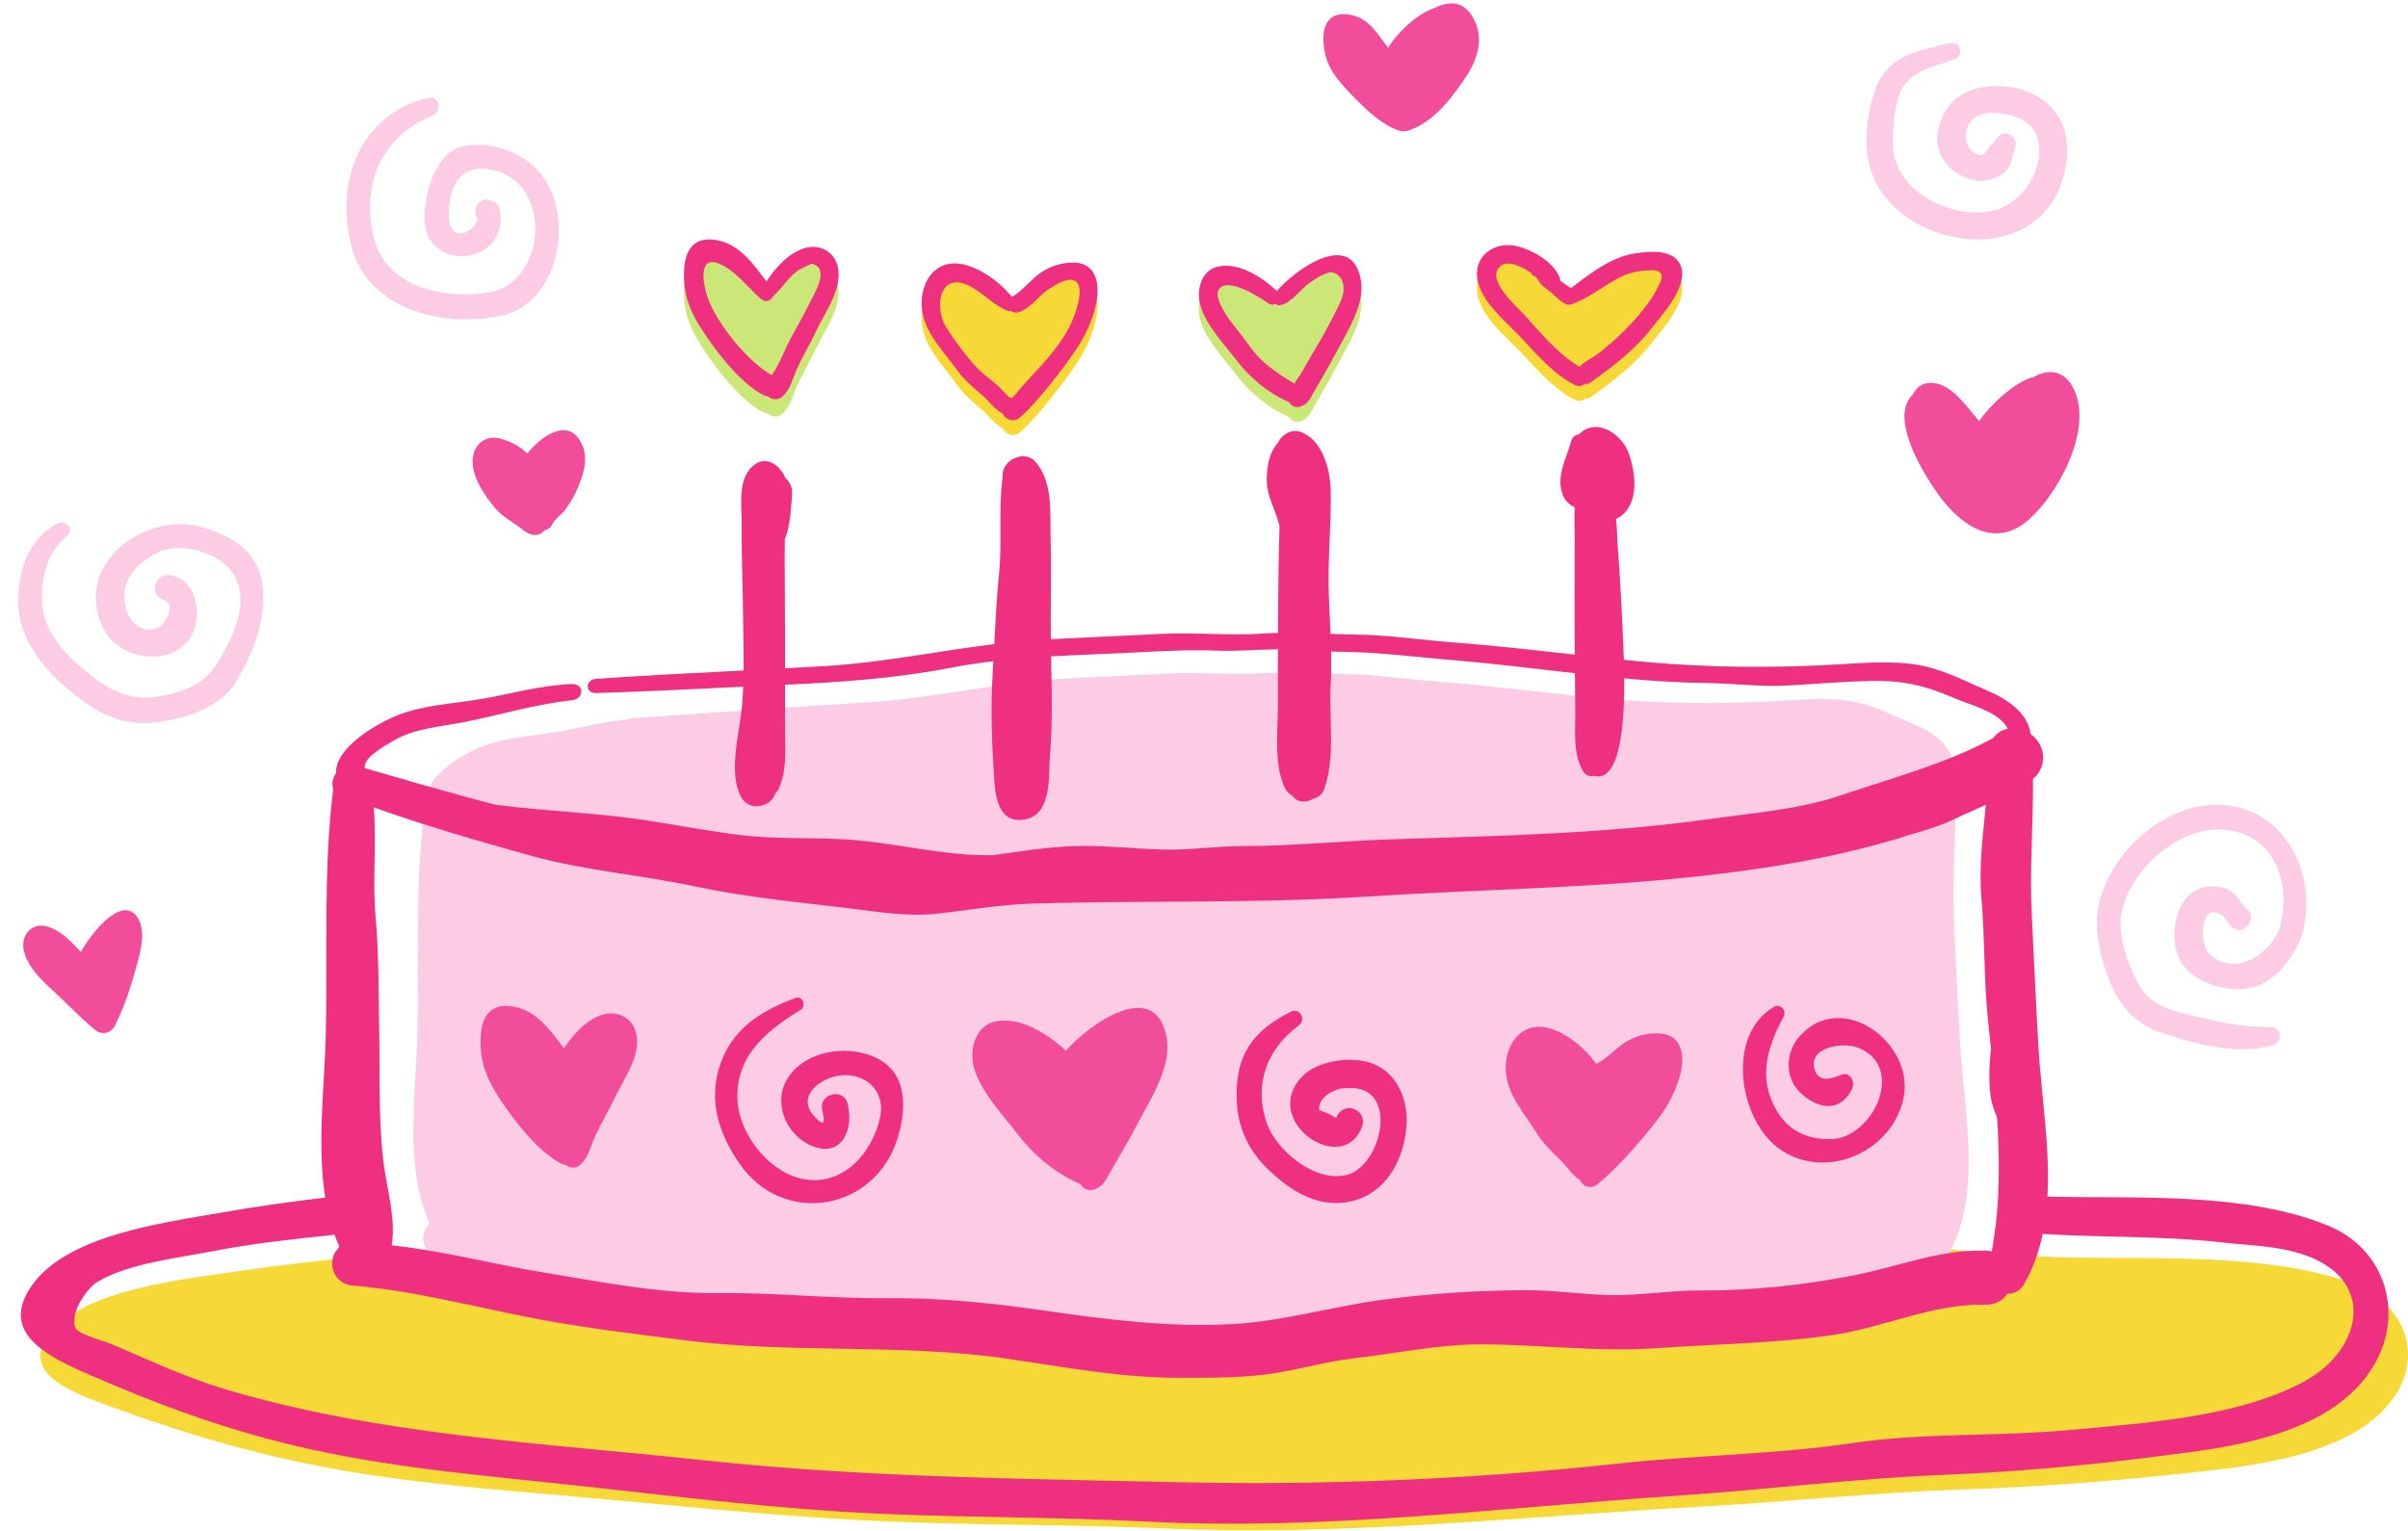 <?xml version="1.0" encoding="UTF-8" standalone="no"?><svg xmlns="http://www.w3.org/2000/svg" xmlns:xlink="http://www.w3.org/1999/xlink" fill="#000000" height="320.4" preserveAspectRatio="xMidYMid meet" version="1" viewBox="-3.8 -0.7 503.8 320.4" width="503.8" zoomAndPan="magnify"><defs><clipPath id="a"><path d="M 4 53 L 500 53 L 500 319.559 L 4 319.559 Z M 4 53"/></clipPath></defs><g><g id="change1_1"><path d="M 280.879 60.777 C 278.895 50.625 267.594 58.434 263.348 63.297 C 260.32 60.449 255.262 57.137 250.875 58.23 C 247.426 59.09 246.465 63.289 247.336 66.297 C 248.59 70.645 252.461 74.566 255.113 78.07 C 257.645 81.41 261.812 84.891 265.844 86.52 C 266.305 87.312 267.16 87.844 268.273 87.488 C 269.898 86.973 270.332 85.758 271.133 84.367 C 272.746 81.57 274.402 78.766 275.902 75.91 C 278.25 71.445 281.891 65.965 280.879 60.777 Z M 171.441 58.582 C 172.578 63.266 168.914 68.09 167.02 72.074 C 165.75 74.746 164.238 77.305 162.992 79.98 C 162.02 82.07 161.684 84.215 159.977 85.828 C 158.961 86.789 157.703 86.57 156.855 85.871 C 156.551 85.855 156.227 85.77 155.902 85.598 C 151.566 83.305 147.391 78.16 144.605 74.195 C 141.102 69.207 138.922 65.234 139.355 59.074 C 139.637 55.047 141.527 52.383 146.055 53.16 C 150.91 53.996 153.762 58.109 156.539 61.805 C 158.527 58.879 161.078 55.965 164.418 54.883 C 167.426 53.906 170.668 55.391 171.441 58.582" fill="#cae778"/></g><g clip-path="url(#a)" id="change2_1"><path d="M 487.211 267.477 C 470.078 261.699 448.211 262.801 429.863 262.492 C 407.824 262.121 386.875 257.883 364.59 258.48 C 362.188 258.547 361.047 259.949 361.148 261.285 C 349.875 260.828 338.566 260.543 327.344 259.77 C 308.312 258.453 289.238 256.699 270.145 256.016 C 231.797 254.645 193.895 259.164 155.629 259.297 C 119.012 259.426 82.574 260.008 46.469 265.277 C 34.078 267.086 14.469 269.195 7.027 277.891 C 0.254 285.805 9.188 289.957 17.945 293.168 C 33.676 298.938 48.59 303.527 65.75 306.656 C 84.68 310.109 104.242 311.352 123.562 313.133 C 143.684 314.984 163.727 317.039 184 317.805 C 202.672 318.508 221.383 318.371 240.023 319.184 C 277.414 320.816 314.117 316.734 351.211 314.668 C 369.754 313.633 388.281 311.656 406.777 311.035 C 424.875 310.43 442.336 308.938 460.215 306.863 C 475.438 305.094 492.293 301.223 498.297 289.676 C 502.609 281.387 498.668 271.34 487.211 267.477 Z M 314.266 72.895 C 317.582 76.426 321.309 80.812 325.711 82.98 C 326.504 83.371 327.258 83.188 327.801 82.75 C 328.191 82.801 328.609 82.715 329.02 82.414 C 333.621 79.086 338.047 75.812 341.613 71.258 C 343.949 68.277 349.199 62.602 347.977 58.43 C 346.785 54.367 341.246 54.957 337.957 55.492 C 333.176 56.273 328.746 59.77 324.859 62.711 C 324.152 62.191 323.43 61.688 322.699 61.199 C 321.902 57.367 316.27 54.301 312.801 53.789 C 309.191 53.254 305.383 55.355 305.211 59.41 C 304.988 64.707 311.066 69.496 314.266 72.895 Z M 196.121 79.441 C 193.133 75.273 189.18 71.578 189.027 66.113 C 188.902 61.66 191.516 57.273 196.297 57.543 C 200.453 57.773 205.215 61.191 207.895 64.523 C 210.102 63.383 211.922 60.773 214.066 59.387 C 216.098 58.078 218.18 57.422 220.602 57.355 C 225.344 57.227 226.395 61.516 225.582 65.672 C 224.379 71.832 221.059 76.148 217.367 81.016 C 215.188 83.891 211.492 88.258 209.473 89.871 C 208.156 90.926 206.484 90.109 205.984 88.961 C 204.309 88.133 203.035 86.23 201.645 85.059 C 199.5 83.262 197.762 81.73 196.121 79.441" fill="#f6d837"/></g><g id="change3_1"><path d="M 453.914 168.648 C 447.711 170.484 441.504 175.684 438.289 181.254 C 434.723 187.434 434.156 192.109 435.777 198.988 C 437.465 206.137 440.707 212.789 448 215.293 C 455.105 217.734 464.402 220.266 471.82 218.062 C 473.895 217.445 473.547 214.207 471.305 214.238 C 466.266 214.301 461.5 213.484 456.613 212.262 C 451.602 211.008 446.301 210.238 443.629 205.309 C 441.32 201.051 438.926 194.398 440.234 189.578 C 441.594 184.562 444.77 180.367 448.82 177.242 C 454.223 173.074 461.488 171.148 467.699 174.887 C 473.48 178.363 475.113 187.031 473.215 193.18 C 471.383 199.102 463.395 204.133 458.266 198.691 C 456.266 196.57 456.562 188.156 460.773 190.664 C 461.691 191.215 462.402 192.789 463.395 193.523 C 465.645 195.184 468.617 191.375 466.406 189.621 C 464.434 188.059 464.48 186.113 461.738 185.211 C 459.469 184.461 456.711 184.711 454.766 186.176 C 450.836 189.133 450.062 196.68 452.57 200.738 C 455.398 205.32 463.352 207.473 468.207 205.75 C 473.422 203.898 477.43 197.945 478.355 192.652 C 480.977 177.676 469.68 163.988 453.914 168.648 Z M 423.559 20.184 C 418.258 16.32 408.273 15.988 404.066 21.359 C 399.91 26.66 400.742 33.375 407.078 36.316 C 409.348 37.367 411.535 37.488 413.852 36.449 C 417 35.031 416.953 32.961 417.863 29.957 C 418.473 27.965 415.711 26.25 414.277 27.871 C 413.406 28.863 412.566 29.883 411.801 30.91 C 411.344 31.523 410.98 31.73 410.785 31.793 C 407.445 31.398 406.566 27.215 408.512 24.754 C 410.172 22.656 413.094 22.812 415.508 23.141 C 428.039 24.844 422.793 41.168 413.234 43.383 C 404.543 45.395 392.34 39.355 392.234 29.477 C 392.203 26.215 392.496 22.395 393.5 19.301 C 395.152 14.207 400.617 13.391 405.078 11.742 C 407.195 10.961 406.391 7.758 404.133 8.312 C 396.449 10.195 390.473 11.07 388.105 19.398 C 386.191 26.141 385.711 33.504 389.848 39.48 C 398.441 51.898 421.707 54.094 427.398 37.828 C 429.598 31.539 429.379 24.422 423.559 20.184 Z M 39.25 109.848 C 26.676 105.691 10.637 117.707 18.156 131.434 C 21.16 136.91 30.801 138.773 35.227 133.801 C 38.828 129.758 38.012 120.762 31.98 119.695 C 28.594 119.094 27.152 123.887 30.539 124.918 C 33.203 125.727 30.664 129.922 29.605 130.496 C 26.25 132.328 23.273 129.645 22.559 126.641 C 21.215 120.949 24.242 117.586 29.09 115.004 C 33.809 112.488 42.668 114.961 45.262 119.82 C 48.391 125.68 45.082 132.082 42.219 137.211 C 39.488 142.105 35.484 143.887 30.004 144.961 C 23.305 146.27 18.816 143.621 13.848 139.543 C 9.605 136.062 5.531 131.551 5.047 125.844 C 4.594 120.52 6.07 114.711 10.316 111.344 C 11.82 110.152 9.906 108.043 8.367 108.816 C 2.395 111.816 0.242 117.961 0.012 124.426 C -0.246 131.664 3.969 137.797 9.188 142.449 C 15.016 147.645 20.66 151.445 28.836 150.473 C 34.91 149.75 42.445 147.445 45.703 141.816 C 49.254 135.68 51.969 129.07 51.121 121.82 C 50.328 115.02 45.348 111.863 39.25 109.848 Z M 100.906 65.43 C 113.641 62.844 116.895 43.195 108.379 34.605 C 104.609 30.805 98.562 28.836 93.242 29.895 C 87.457 31.047 85.324 38.898 85.012 43.973 C 84.207 57.051 103.316 55 100.719 42.949 C 100.547 42.141 99.832 41.531 99.074 41.301 C 98.914 41.254 98.758 41.203 98.598 41.156 C 96.172 40.414 94.871 43.543 96.188 45.051 C 95.617 47.926 89.328 51.324 90.164 42.516 C 90.613 37.812 92.684 34.219 97.73 34.645 C 112.113 35.859 111.078 58.742 98.141 60.57 C 88.891 61.879 77.191 59.504 74.496 49.32 C 71.574 38.262 75.848 27.867 86.684 23.527 C 88.941 22.621 88.133 19.184 85.656 19.797 C 71.43 23.309 66.285 37.312 69.664 50.656 C 73.062 64.078 88.715 67.906 100.906 65.43 Z M 406.309 218.035 C 407.176 232.387 411.074 249.426 403.574 262.363 C 402.816 263.676 401.629 264.191 400.453 264.152 C 399.656 265.359 398.305 266.211 396.387 266.211 L 395.969 266.211 C 395.969 266.211 395.965 266.211 395.961 266.211 C 386.305 266.039 377.152 270.488 367.605 271.891 C 356.539 273.516 345.512 273.586 334.395 274.363 C 323.273 275.145 312.164 273.648 301.023 273.66 C 293.219 273.664 285.324 275.355 277.566 276.23 C 271.504 276.914 265.691 278.809 259.617 279.434 C 254.492 279.965 249.484 279.941 244.324 279.941 C 233.387 279.934 222.926 277.957 212.117 276.371 C 192.066 273.426 171.543 275.465 151.414 272.91 C 141.492 271.652 131.5 270.5 121.715 268.566 C 110.855 266.422 99.59 263.516 88.582 262.609 C 84.562 262.281 83.648 257.5 86.027 255.508 C 86.02 255.363 86.016 255.223 86.008 255.082 C 80.746 243.711 83.262 227.441 83.531 215.617 C 83.887 200.082 83.031 184.707 84.93 169.344 C 84.586 168.359 84.84 167.273 85.48 166.434 C 85.195 161.727 92.973 157.105 97.328 155.426 C 101.895 153.664 107.691 153.324 112.527 152.527 C 117.562 151.695 122.578 150.301 127.668 149.82 C 127.883 149.711 128.141 149.633 128.445 149.609 C 142.852 148.609 163.266 147.172 177.668 146.297 C 191.777 145.438 205.434 141.969 219.52 141.285 C 226.648 140.938 233.781 140.613 240.914 140.254 C 247.355 139.93 253.734 140.629 260.156 140.195 C 266.055 139.801 271.719 140.316 277.586 140.379 C 283.73 140.445 289.84 141.391 295.93 141.848 C 308.086 142.758 320.164 144.43 332.305 145.523 C 344.305 146.609 356.477 146.691 368.617 145.977 C 374.082 145.652 380.109 145.16 385.344 146.453 C 389.34 147.438 393.238 149.461 396.922 151.023 C 401.27 152.871 404.402 155.621 404.824 159.078 C 407.645 160.996 408.098 165.215 405.266 167.469 C 405.34 176.07 404.598 184.496 405.047 193.113 C 405.48 201.426 405.809 209.719 406.309 218.035" fill="#fbcce3"/></g><g id="change4_1"><path d="M 430.391 81.434 C 428.469 76.668 424.914 76.422 421.711 78.176 C 417.445 79.309 412.484 84.234 410.273 87.43 C 407.609 84.367 404.672 79.785 400.555 79.445 C 398.5 79.277 397.188 80.34 396.391 81.879 C 391.309 86.703 398.633 98.449 401.633 102.656 C 406.301 109.195 413.516 114.434 420.762 107.965 C 426.828 102.547 433.738 89.742 430.391 81.434 Z M 296.398 0.953 C 292.738 2.109 288.391 6.27 286.629 9.293 C 284.414 6.488 282.738 3.148 278.762 2.414 C 274.332 1.602 272.812 4.367 273.113 8.402 C 273.461 13 275.621 15.652 278.773 18.914 C 281.473 21.711 285.293 25.621 289.16 26.703 C 289.562 26.816 289.98 26.812 290.379 26.715 C 290.578 26.688 290.777 26.648 290.98 26.578 C 296.039 24.828 299.367 20.465 302.352 16.223 C 304.824 12.695 306.75 8.348 304.914 4.055 C 302.961 -0.512 299.691 -0.707 296.398 0.953 Z M 13.121 198.539 C 11.043 196.344 9.027 194.035 5.98 193.184 C 2.93 192.332 0.629 194.891 1.113 197.863 C 1.684 201.352 4.758 204.328 7.242 206.59 C 10.203 209.289 12.945 212.242 16.031 214.797 C 17.969 216.398 20.113 215.047 20.504 213.316 C 20.531 213.273 20.566 213.242 20.59 213.195 C 22.387 209.617 23.664 205.41 24.746 201.562 C 25.559 198.68 26.738 194.379 25.121 191.566 C 22.117 186.344 15.695 193.906 13.121 198.539 Z M 104.172 109.121 C 105.242 109.844 106.254 110.91 107.543 111.203 C 108.578 111.438 109.5 111.012 110.102 110.324 C 110.781 110.137 111.391 109.75 111.734 109.051 C 112.332 107.82 113.633 107.105 114.441 106.008 C 115.359 104.773 116.176 103.441 116.801 102.039 C 118.102 99.121 119.391 95.59 118.02 92.441 C 115.438 86.5 109.781 90.223 106.504 94.203 C 104.984 92.613 102.547 91.508 100.777 91.07 C 97.574 90.273 95.121 92.531 95.078 95.742 C 95.031 99.25 97.574 102.992 99.734 105.586 C 101.004 107.105 102.551 108.035 104.172 109.121 Z M 219.207 219.219 C 215.574 215.801 209.504 211.824 204.242 213.137 C 200.102 214.172 198.949 219.207 199.992 222.816 C 201.5 228.031 206.145 232.738 209.324 236.941 C 212.359 240.949 217.363 245.125 222.199 247.078 C 222.754 248.031 223.781 248.664 225.113 248.242 C 227.066 247.621 227.586 246.164 228.547 244.5 C 230.48 241.145 232.469 237.777 234.27 234.348 C 237.086 228.996 241.453 222.418 240.238 216.191 C 237.855 204.012 224.297 213.383 219.207 219.219 Z M 343.285 215.582 C 340.863 215.496 338.742 216.02 336.637 217.199 C 334.406 218.445 332.426 220.938 330.152 221.938 C 327.688 218.445 323.148 214.734 319.016 214.242 C 314.262 213.676 311.379 217.891 311.227 222.344 C 311.035 227.809 314.746 231.742 317.469 236.09 C 318.961 238.477 320.602 240.109 322.629 242.043 C 323.945 243.297 325.094 245.277 326.715 246.207 C 327.145 247.387 328.762 248.305 330.141 247.332 C 332.258 245.848 336.219 241.723 338.574 238.988 C 342.562 234.363 346.145 230.266 347.734 224.191 C 348.805 220.098 348.027 215.75 343.285 215.582 Z M 129.277 215.438 C 130.426 220.176 126.719 225.062 124.801 229.098 C 123.516 231.801 121.98 234.387 120.723 237.098 C 119.738 239.215 119.395 241.383 117.668 243.02 C 116.641 243.992 115.367 243.77 114.512 243.062 C 114.199 243.047 113.875 242.961 113.543 242.785 C 109.156 240.461 104.93 235.258 102.109 231.242 C 98.559 226.191 96.352 222.172 96.793 215.934 C 97.078 211.859 98.992 209.16 103.574 209.949 C 108.492 210.793 111.375 214.957 114.188 218.699 C 116.199 215.738 118.785 212.785 122.164 211.691 C 125.207 210.703 128.492 212.207 129.277 215.438" fill="#f24d9a"/></g><g id="change5_1"><path d="M 478.961 288.039 C 465.238 295.887 444.852 297.145 428.785 298.617 C 413.902 299.984 398.746 299.094 384 301.289 C 367.629 303.73 351.145 303.812 334.703 305.605 C 304.25 308.926 273.273 310.184 242.523 309.504 C 209.547 308.773 176.41 308.465 143.609 304.93 C 109.934 301.301 75.121 299.668 42.824 289.898 C 34.676 287.43 27.219 283.848 19.484 280.582 C 18.137 280.012 12.66 278.555 12.047 277.309 C 10.613 274.402 14.234 268.984 16.648 267.535 C 22.977 263.738 33.426 262.574 40.797 261.141 C 49.129 259.52 57.691 258.613 66.199 257.719 C 66.477 258.477 66.777 259.227 67.109 259.953 C 67.117 260.109 67.125 260.266 67.133 260.426 C 64.492 262.648 65.508 267.973 69.969 268.344 C 82.188 269.352 94.695 272.594 106.746 274.98 C 117.613 277.137 128.707 278.422 139.723 279.824 C 162.066 282.672 184.855 280.398 207.113 283.68 C 219.109 285.445 230.723 287.652 242.863 287.656 C 248.594 287.66 254.156 287.684 259.844 287.094 C 266.586 286.398 273.035 284.285 279.77 283.523 C 288.387 282.551 297.145 280.664 305.812 280.656 C 318.18 280.648 330.512 282.316 342.859 281.445 C 355.199 280.574 367.441 280.496 379.727 278.688 C 390.324 277.125 400.484 272.164 411.207 272.355 C 411.211 272.355 411.211 272.355 411.215 272.355 L 411.676 272.355 C 413.809 272.355 415.309 271.406 416.191 270.059 C 417.496 270.105 418.816 269.531 419.66 268.07 C 421.562 264.77 422.801 261.227 423.57 257.539 C 435.969 258.336 448.48 257.91 460.867 259.297 C 467.566 260.043 474.961 260.047 480.977 263.031 C 493.207 269.098 489.402 282.066 478.961 288.039 Z M 65.145 254.312 C 65.051 253.945 64.965 253.574 64.879 253.203 C 64.965 253.574 65.051 253.945 65.145 254.312 Z M 65.848 256.676 C 65.719 256.285 65.59 255.895 65.473 255.496 C 65.59 255.895 65.719 256.285 65.848 256.676 Z M 64.598 251.965 C 64.488 251.418 64.395 250.859 64.305 250.305 C 64.395 250.859 64.488 251.418 64.598 251.965 Z M 107.363 178.406 C 118.504 181.5 130.34 182.398 141.676 184.824 C 152.492 187.137 163.242 188.094 174.199 189.438 C 180.355 190.191 186.363 191.211 192.562 190.488 C 199.18 189.719 205.609 188.605 212.258 188.406 C 235.66 187.699 259.07 188.441 282.5 186.922 C 305.609 185.422 328.898 185.215 351.906 182.656 C 366.59 181.027 381.906 178.535 396.34 173.828 C 400.125 172.805 403.734 171.5 407.027 169.816 C 408.594 169.152 410.141 168.453 411.672 167.723 C 411.086 174.188 410.176 180.57 410.746 187.109 C 411.492 195.652 411.246 204.254 412.121 212.773 C 412.324 214.738 412.535 216.723 412.742 218.715 C 412.391 222.059 412.242 225.859 412.734 229.09 C 412.953 230.523 413.512 231.848 414.02 233.191 C 414.496 240.582 414.598 247.996 413.797 255.27 C 413.586 256.742 413.371 258.219 413.176 259.695 C 413.094 260.195 413.012 260.695 412.922 261.195 C 412.531 261.105 412.117 261.047 411.676 261.031 L 411.215 261.031 C 411.184 261.031 411.156 261.039 411.125 261.039 C 401.648 260.883 393.395 264.383 384.188 266.188 C 373.422 268.297 362.879 269.418 351.902 269.383 C 346.492 269.363 341.145 270.164 335.719 270.332 C 329.02 270.539 322.48 269.32 315.781 269.328 C 305.418 269.344 295.523 269.988 285.273 271.355 C 274.938 272.73 264.691 275.816 254.27 276.398 C 241.008 277.141 228.082 275.523 215.035 273.633 C 203.758 272 193.023 270.879 181.602 270.988 C 169.852 271.098 158.234 269.789 146.539 269.93 C 134.215 270.082 121.512 267.508 109.359 265.516 C 99.141 263.84 88.602 261.016 78.148 259.938 C 79.078 254.395 77.137 248.184 76.449 242.641 C 75.297 233.324 75.734 223.633 75.531 214.227 C 75.367 206.535 75.484 198.824 74.781 191.176 C 74.102 183.836 75.004 175.77 74.398 168.277 C 85.18 172.125 96.395 175.363 107.363 178.406 Z M 423.934 255.602 C 423.93 255.613 423.93 255.625 423.926 255.637 C 423.93 255.625 423.93 255.613 423.934 255.602 Z M 483.129 255.742 C 465.992 248.816 444.125 250.137 425.781 249.766 C 425.371 249.758 424.969 249.738 424.562 249.727 C 425.137 239.406 423.285 228.473 422.695 218.66 C 422.137 209.387 421.773 200.145 421.293 190.883 C 420.793 181.277 421.617 171.883 421.535 162.297 C 424.68 159.785 424.18 155.086 421.047 152.945 C 420.574 149.09 417.098 146.027 412.27 143.969 C 408.184 142.227 403.855 139.969 399.422 138.871 C 393.605 137.434 386.918 137.98 380.848 138.344 C 367.367 139.141 353.859 139.047 340.535 137.84 C 339.004 137.699 337.473 137.535 335.941 137.383 C 335.902 136.27 335.863 135.414 335.844 134.938 C 335.578 128.133 335.23 121.367 334.723 114.574 C 334.562 112.465 334.531 110.164 334.32 107.891 C 335.066 107.555 335.773 107.027 336.332 106.371 C 339.023 103.191 338.258 97.922 337.008 94.266 C 335.895 91.016 331.934 87.551 328.285 89.012 C 327.621 89.277 327.043 89.691 326.555 90.199 C 325.824 90.289 325.148 90.742 324.914 91.633 C 323.961 95.234 321.73 98.797 323.098 102.711 C 323.516 103.906 324.469 104.969 325.652 105.445 C 325.574 107.633 325.664 109.852 325.66 112.059 C 325.652 118.074 325.621 124.086 325.633 130.102 C 325.637 132.168 325.656 134.234 325.672 136.301 C 317.176 135.359 308.684 134.383 300.156 133.738 C 293.395 133.23 286.613 132.18 279.793 132.105 C 278.039 132.086 276.309 132.027 274.578 131.965 C 274.48 129.406 274.344 126.844 274.23 124.262 C 273.906 116.785 274.754 109.406 274.609 101.98 C 274.523 97.473 272.887 91.289 268.215 89.656 C 266.492 89.055 264.285 90.23 263.598 91.941 C 261.555 94.117 261.07 97.859 261.281 100.68 C 261.453 103.016 262.605 105.336 263.355 107.535 C 263.551 108.109 263.727 108.703 263.902 109.301 C 263.898 109.348 263.898 109.398 263.898 109.445 C 263.699 115.793 263.637 122.141 263.602 128.488 C 263.598 129.582 263.594 130.676 263.59 131.766 C 262.543 131.789 261.496 131.828 260.441 131.898 C 253.312 132.383 246.23 131.602 239.078 131.965 C 231.402 132.352 223.73 132.703 216.055 133.074 C 215.977 126.102 216.191 119.09 216.004 112.148 C 215.852 106.688 216.598 100.109 212.734 95.824 C 211.91 94.91 210.438 94.562 209.277 94.91 C 208.242 95.219 207.508 95.594 206.82 96.441 C 206.125 97.301 205.895 98.238 205.984 99.09 C 205.047 105.59 205.906 112.547 205.242 119.113 C 204.738 124.074 204.488 129.098 204.227 134.105 C 192.445 135.555 180.805 137.969 168.867 138.699 C 166.062 138.867 163.254 139.02 160.445 139.172 C 160.445 137.266 160.453 135.363 160.445 133.461 C 160.434 127.449 160.41 121.441 160.371 115.434 C 160.363 114.363 160.383 113.266 160.398 112.152 C 161.328 109.887 161.582 107.312 161.758 104.789 C 161.879 103.023 162.297 101.539 161.129 100 C 160.941 99.754 160.711 99.504 160.461 99.258 C 160.352 98.891 160.164 98.516 159.879 98.141 L 159.555 97.711 C 158.371 96.145 156.23 95.105 154.352 96.348 C 150.242 99.062 151.449 105.105 151.387 109.348 C 151.297 115.621 151.617 121.82 151.66 128.062 C 151.688 131.875 151.809 135.762 151.773 139.629 C 141.48 140.152 131.184 140.652 120.895 141.367 C 118.594 141.531 118.59 144.418 120.895 144.348 C 131.156 144.031 141.426 143.508 151.695 143.023 C 151.637 144.535 151.543 146.043 151.395 147.531 C 150.852 153 148.535 161.031 151.25 166.105 C 152.938 169.266 157.629 168.238 158.508 165.168 C 158.738 165 158.945 164.793 159.07 164.52 C 160.938 160.398 160.441 155.941 160.441 151.484 C 160.445 148.527 160.441 145.57 160.445 142.613 C 172.117 142.078 183.625 141.285 195.172 139.043 C 198.121 138.469 201.07 138.035 204.027 137.684 C 203.984 138.391 203.949 139.098 203.906 139.805 C 203.426 147.41 203.723 155.25 204.238 162.848 C 204.504 166.762 205.535 171.867 210.789 170.766 C 216.398 169.594 215.527 161.492 215.883 157.234 C 216.438 150.473 216.25 143.496 216.109 136.672 C 221.688 136.352 227.277 136.172 232.895 135.891 C 238.785 135.598 244.629 135.223 250.492 135.465 C 254.797 135.641 259.23 135.234 263.574 135.188 C 263.559 138.93 263.551 142.672 263.57 146.414 C 263.602 151.898 262.672 158.613 264.805 163.738 C 265.258 164.824 265.883 165.469 266.562 165.781 C 267.035 166.535 267.84 167.055 268.809 167.031 C 269.508 167.016 270.199 166.941 270.793 166.535 C 270.82 166.52 270.848 166.492 270.871 166.473 C 271.883 166.305 272.824 165.637 273.254 164.43 C 275.625 157.699 274.234 149.82 274.598 142.82 C 274.723 140.426 274.734 138.043 274.691 135.664 C 277.457 135.73 280.223 135.738 283.008 135.93 C 288.98 136.34 294.934 137.02 300.895 137.523 C 309.191 138.227 317.434 139.258 325.699 140.191 C 325.727 142.844 325.754 145.492 325.773 148.145 C 325.812 152.359 325.23 157.047 327.449 160.781 C 327.938 161.602 328.879 161.891 329.699 161.664 C 335.355 163.258 336.086 149.824 336.02 141.266 C 336.465 141.309 336.91 141.355 337.355 141.395 C 342.621 141.867 347.777 142.168 353.105 142.242 C 359.047 142.324 364.598 143.102 370.594 142.75 C 376.18 142.422 381.789 141.953 387.379 141.816 C 394.293 141.645 399.055 142.801 404.918 145.34 C 408.637 146.949 414.305 148.219 416.195 151.66 C 416.223 151.711 416.234 151.762 416.262 151.809 C 414.98 152.047 413.938 152.77 413.207 153.77 C 403.387 159.156 391.887 162.164 381.367 165.746 C 372.66 168.707 363.105 169.422 354.047 170.699 C 332.367 173.754 309.938 174.262 288.055 174.926 C 277.359 175.25 266.746 176.371 256.004 176.383 C 250.527 176.387 245.336 177.227 239.855 177.105 C 233.27 176.961 226.445 176.078 219.879 176.422 C 214.688 176.691 209.324 177.516 203.953 178.281 C 193.523 178.492 183.367 175.582 173.062 174.973 C 165.746 174.539 158.508 174.965 151.223 174.07 C 144.859 173.293 138.605 172.133 132.309 171.121 C 121.676 169.418 110.648 169.113 99.957 167.738 C 90.719 165.387 81.48 162.621 72.496 160.051 C 72.477 159.73 72.523 159.379 72.715 158.938 C 73.461 157.211 76.891 155.258 78.551 154.293 C 83.109 151.641 88.398 151.422 93.586 150.375 C 100.84 148.914 108.539 146.609 115.863 145.855 C 118.457 145.59 118.504 142.375 115.863 142.465 C 109.355 142.688 102.965 144.582 96.551 145.645 C 91.184 146.531 84.75 146.914 79.68 148.875 C 74.844 150.746 66.211 155.898 66.523 161.145 C 65.812 162.082 65.531 163.289 65.914 164.387 C 63.805 181.512 64.754 198.648 64.363 215.965 C 64.137 225.953 62.484 238.789 64.238 249.941 C 56.941 250.797 49.656 251.832 42.387 253.105 C 29.992 255.273 10.383 257.805 2.945 268.227 C -3.828 277.719 5.102 282.695 13.859 286.547 C 29.59 293.465 44.504 298.969 61.664 302.719 C 80.598 306.859 100.156 308.348 119.477 310.48 C 139.602 312.703 159.645 315.172 179.914 316.086 C 198.59 316.93 217.297 316.766 235.941 317.738 C 273.332 319.695 310.035 314.805 347.125 312.324 C 365.672 311.086 384.199 308.715 402.695 307.973 C 420.789 307.242 438.25 305.457 456.129 302.969 C 471.355 300.848 488.211 296.207 494.215 282.363 C 498.523 272.422 494.586 260.375 483.129 255.742 Z M 367.363 210.02 C 368.676 209.258 370.043 210.758 369.371 212.031 C 366.262 217.941 364.133 223.961 367.199 230.398 C 369.676 235.594 373.793 237.844 379.34 237.699 C 388.062 237.477 395.047 222.629 385.004 218.574 C 381.812 217.285 374.301 218.426 375.887 223.246 C 376.805 226.039 379.566 224.988 381.496 224.207 C 383.246 223.496 384.387 225.746 383.727 227.109 C 381.344 232.027 376.934 231.598 373.117 228.227 C 369.582 225.102 369.574 219.676 372.781 216.105 C 381.586 206.289 396.711 217.613 394.488 228.934 C 392.277 240.215 378.52 246.457 368.836 239.988 C 360.023 234.109 357.094 216.012 367.363 210.02 Z M 261.238 243.762 C 256.133 238.684 254.352 232.723 255.074 225.539 C 255.809 218.238 260.055 214.16 266.234 211.07 C 268.172 210.105 269.586 212.676 267.898 213.926 C 261.254 218.855 258.477 226.262 261.191 234.238 C 263.223 240.199 271.473 246.895 278.012 245.191 C 284.91 243.391 288.727 228.234 279.887 227.066 C 279.008 226.949 277.766 226.98 276.863 227.117 C 274.957 227.414 271.863 229.098 272.215 231.672 C 272.207 231.609 274.824 232.598 275.746 233.289 C 275.758 233.262 275.773 233.242 275.785 233.211 C 277.398 229.348 282.664 231.617 281.047 235.43 C 276.746 245.562 259.75 233.707 268.688 224.551 C 271.93 221.227 278.926 220.258 283.254 221.848 C 288.812 223.895 290.965 229.953 290.434 235.391 C 289.777 242.055 286.34 248.695 279.492 250.562 C 272.336 252.516 266.082 248.578 261.238 243.762 Z M 150.836 242.707 C 146.613 236.492 144.402 229.891 146.762 222.438 C 149.215 214.684 155.48 210.793 162.641 208.152 C 164.145 207.598 164.973 209.883 163.695 210.656 C 156.488 215.027 150.031 220.391 150.488 229.57 C 150.832 236.43 156.688 244.094 163.359 245.855 C 172.027 248.145 178.602 240.984 180.316 233.223 C 181.68 227.07 176.398 223.098 170.621 224.648 C 167.137 225.582 163.004 229.016 166.52 232.871 C 169.152 235.758 168.656 233.422 168.23 231.68 C 167.395 228.254 172.598 226.816 173.508 230.223 C 174.945 235.605 172.34 241.812 165.926 239.055 C 160.477 236.711 157.719 229.73 161.188 224.672 C 164.973 219.148 173.379 217.914 179.215 220.547 C 186.145 223.668 185.93 231.215 183.977 237.555 C 179.309 252.719 159.98 256.172 150.836 242.707 Z M 309.867 55.242 C 311.367 53.621 314.168 54.773 316.523 56.422 C 316.605 56.695 316.801 56.941 317.141 57.047 C 317.793 57.25 318.234 58.426 318.746 58.902 C 319.398 59.508 320.156 60.008 320.824 60.598 C 321.562 61.254 322.559 62.363 323.605 62.824 C 323.898 63.082 324.316 63.191 324.84 63.02 C 328.219 61.91 331.145 59.539 334.227 57.812 C 336.184 56.715 337.801 56.164 340.035 55.961 C 342.617 55.723 344.848 55.633 343.387 58.789 C 341.66 62.516 338.48 66.086 335.598 68.945 C 334.258 70.273 332.801 71.469 331.363 72.691 C 329.844 73.988 328.082 74.684 326.66 76.059 C 322.301 73.539 318.414 68.844 315.156 65.234 C 313.477 63.371 307.258 58.074 309.867 55.242 Z M 314.266 69.789 C 317.582 73.32 321.309 77.711 325.711 79.879 C 326.504 80.266 327.258 80.086 327.801 79.645 C 328.191 79.695 328.609 79.609 329.02 79.312 C 333.621 75.98 338.047 72.711 341.613 68.156 C 343.949 65.176 349.199 59.5 347.977 55.324 C 346.785 51.262 341.246 51.852 337.957 52.391 C 333.176 53.172 328.746 56.664 324.859 59.605 C 324.152 59.09 323.43 58.586 322.699 58.098 C 321.902 54.266 316.27 51.195 312.801 50.684 C 309.191 50.152 305.383 52.254 305.211 56.309 C 304.988 61.602 311.066 66.395 314.266 69.789 Z M 251.07 60.145 C 252.645 56.84 259.742 61.531 261.574 62.797 C 262.043 63.121 262.531 63.117 262.945 62.918 C 263.27 63.133 263.676 63.242 264.051 63.172 C 266.438 62.723 268.336 59.75 270.246 58.457 C 271.344 57.715 273.914 55.914 275.211 56.371 C 277.863 57.309 277.578 60.574 276.617 62.551 C 275.109 65.645 273.512 68.805 271.707 71.738 C 270.586 73.562 269.586 75.43 268.516 77.281 C 268.078 78.035 267.434 78.773 267.059 79.547 C 267.051 79.562 267.043 79.574 267.035 79.59 C 264.93 78.367 262.863 76.973 261.004 75.441 C 258.535 73.402 256.949 70.602 254.93 68.152 C 254.094 67.137 253.34 66.137 252.641 65.031 C 251.988 64.008 250.484 61.371 251.07 60.145 Z M 255.113 74.965 C 257.645 78.309 261.812 81.785 265.844 83.414 C 266.305 84.211 267.16 84.738 268.273 84.387 C 269.898 83.867 270.332 82.656 271.133 81.266 C 272.746 78.469 274.402 75.664 275.902 72.805 C 278.25 68.344 281.891 62.863 280.879 57.672 C 278.895 47.52 267.594 55.328 263.348 60.195 C 260.32 57.348 255.262 54.031 250.875 55.125 C 247.426 55.988 246.465 60.184 247.336 63.191 C 248.59 67.539 252.461 71.461 255.113 74.965 Z M 199.195 59.227 C 202.109 60.762 203.914 63.082 206.977 64.324 C 207.219 64.426 207.461 64.414 207.688 64.348 C 208.074 64.648 208.578 64.801 209.137 64.664 C 211.762 64.012 213.387 61.211 215.664 59.793 C 216.898 59.023 219.688 57.16 221.184 58.117 C 222.148 58.738 222.18 60.203 221.988 61.578 C 221.703 63.629 220.637 66.43 219.684 68.211 C 217.816 71.688 214.461 75.465 211.719 78.316 C 210.355 79.73 209.238 81.273 207.895 82.625 C 207.734 82.539 207.562 82.484 207.387 82.465 C 206.613 81.844 205.906 80.875 205.25 80.266 C 203.785 78.902 201.996 77.766 200.645 76.32 C 198.398 73.922 196.074 70.789 194.293 68.031 C 191.5 63.715 192.707 55.809 199.195 59.227 Z M 201.645 81.957 C 203.035 83.125 204.309 85.027 205.984 85.855 C 206.484 87.008 208.156 87.82 209.473 86.766 C 211.492 85.152 215.188 80.785 217.367 77.91 C 221.059 73.043 224.379 68.73 225.582 62.57 C 226.395 58.414 225.344 54.125 220.602 54.254 C 218.18 54.32 216.098 54.973 214.066 56.281 C 211.922 57.668 210.102 60.277 207.895 61.418 C 205.215 58.09 200.453 54.672 196.297 54.438 C 191.516 54.172 188.902 58.559 189.027 63.012 C 189.18 68.477 193.133 72.172 196.121 76.34 C 197.762 78.625 199.5 80.156 201.645 81.957 Z M 146.508 54.434 C 149.957 55.754 152.648 59.48 155.398 61.863 C 156.395 62.727 157.527 62.23 157.91 61.348 C 159.852 59.625 161.23 57.18 163.391 55.734 C 163.336 55.816 165.902 54.48 166.059 54.516 C 169.652 55.312 167.012 59.93 166.121 61.699 C 164.703 64.516 163.172 67.336 161.645 70.102 C 160.516 72.145 159.258 75.66 157.652 77.812 C 152.637 74.934 146.645 67.508 144.512 62.277 C 143.477 59.73 141.883 52.664 146.508 54.434 Z M 155.902 81.984 C 156.227 82.156 156.551 82.242 156.855 82.258 C 157.703 82.957 158.961 83.176 159.977 82.215 C 161.684 80.598 162.02 78.457 162.992 76.367 C 164.238 73.688 165.75 71.137 167.02 68.461 C 168.914 64.477 172.578 59.648 171.441 54.969 C 170.668 51.777 167.426 50.293 164.418 51.266 C 161.078 52.352 158.527 55.266 156.539 58.191 C 153.762 54.492 150.91 50.383 146.055 49.547 C 141.527 48.77 139.637 51.434 139.355 55.461 C 138.922 61.617 141.102 65.594 144.605 70.582 C 147.391 74.547 151.566 79.688 155.902 81.984" fill="#ef2f7f"/></g></g></svg>